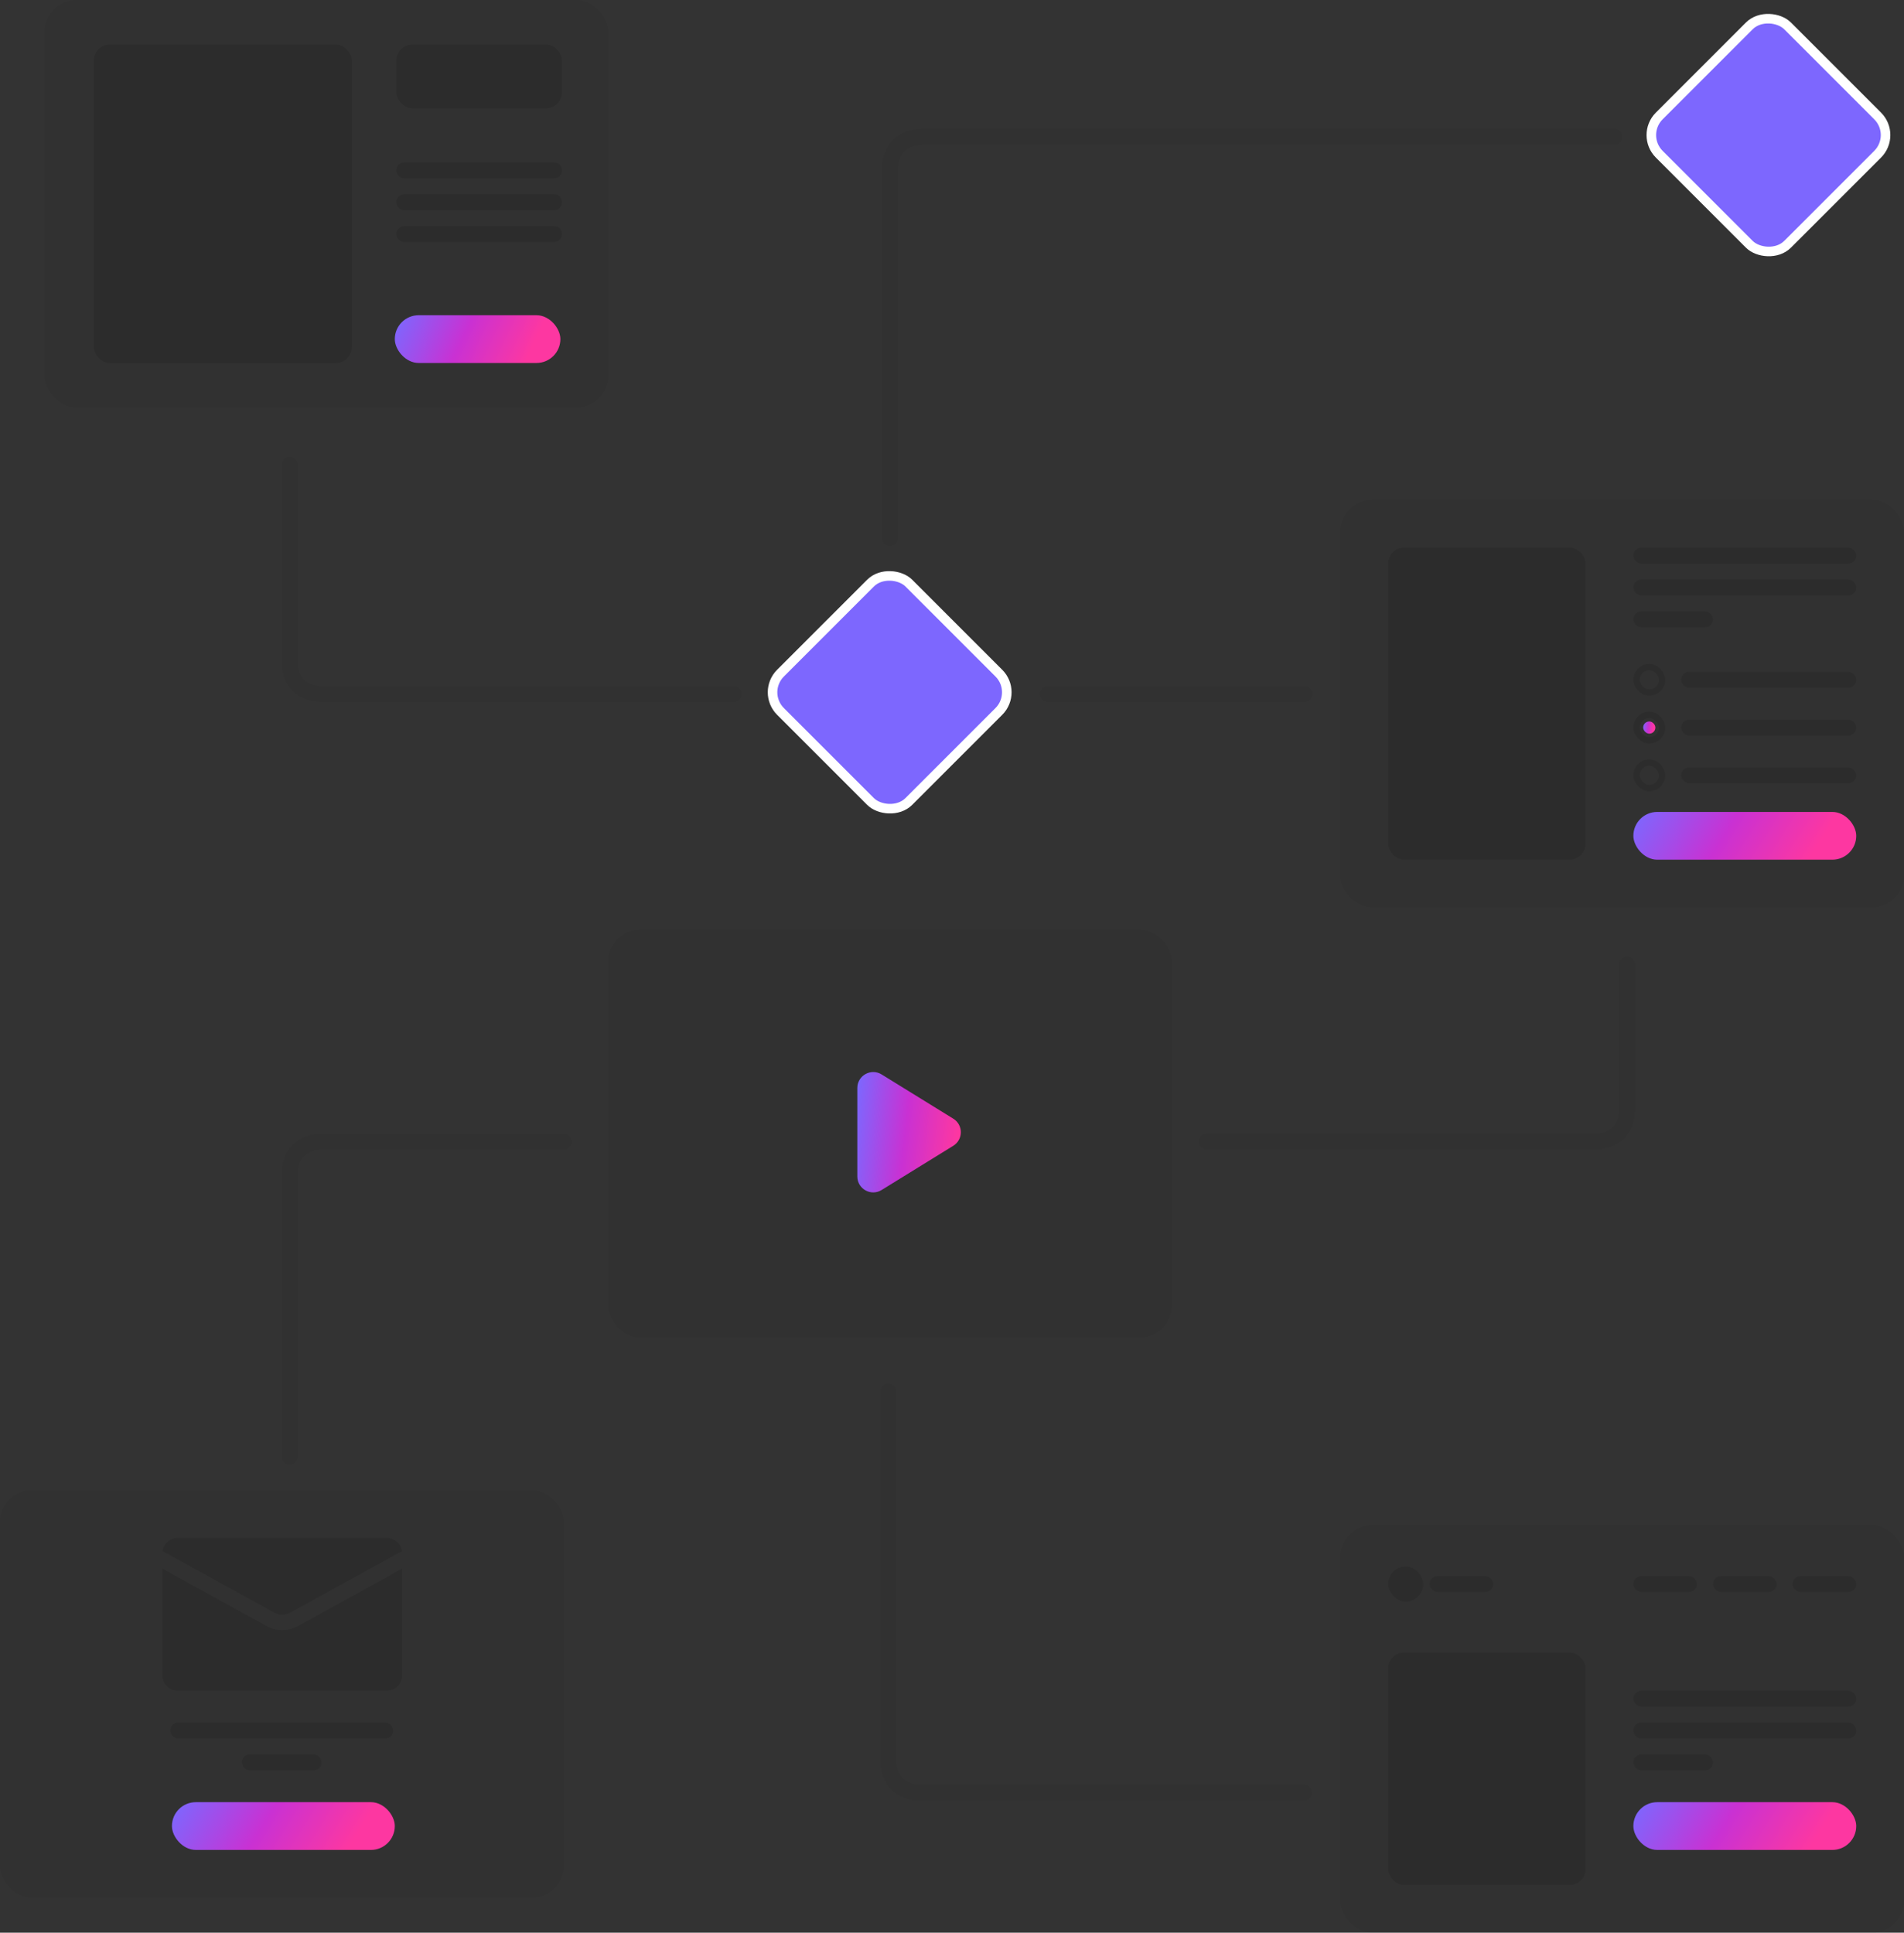 <svg width="598" height="607" viewBox="0 0 598 607" fill="none" xmlns="http://www.w3.org/2000/svg">
<rect x="0" y="0" width="598" height="607" fill="#333333" stroke="none"/>
<rect x="14" width="177" height="128" rx="10" fill="black" fill-opacity="0.05"/>
<rect x="29.5" y="14" width="81" height="100" rx="5" fill="black" fill-opacity="0.1"/>
<rect x="124.5" y="14" width="52" height="20" rx="5" fill="black" fill-opacity="0.1"/>
<path fill-rule="evenodd" clip-rule="evenodd" d="M124.5 53.5C124.5 52.119 125.619 51 127 51H174C175.381 51 176.5 52.119 176.5 53.5C176.5 54.881 175.381 56 174 56H127C125.619 56 124.5 54.881 124.5 53.5Z" fill="black" fill-opacity="0.1"/>
<path fill-rule="evenodd" clip-rule="evenodd" d="M124.5 63.5C124.5 62.119 125.619 61 127 61H174C175.381 61 176.5 62.119 176.5 63.5C176.5 64.881 175.381 66 174 66H127C125.619 66 124.5 64.881 124.5 63.5Z" fill="black" fill-opacity="0.1"/>
<path fill-rule="evenodd" clip-rule="evenodd" d="M124.5 73.5C124.5 72.119 125.619 71 127 71H174C175.381 71 176.5 72.119 176.5 73.5C176.5 74.881 175.381 76 174 76H127C125.619 76 124.5 74.881 124.5 73.5Z" fill="black" fill-opacity="0.1"/>
<rect x="124" y="99" width="52" height="15" rx="7.5" fill="url(#paint0_linear_227_2143)"/>
<rect x="191" y="292" width="177" height="128" rx="10" fill="black" fill-opacity="0.05"/>
<path d="M299.402 351.339C302.567 353.293 302.567 357.895 299.402 359.848L276.892 373.744C273.561 375.8 269.265 373.404 269.265 369.489L269.265 341.698C269.265 337.783 273.561 335.387 276.892 337.443L299.402 351.339Z" fill="url(#paint1_linear_227_2143)"/>
<rect x="421" y="157" width="177" height="128" rx="10" fill="black" fill-opacity="0.05"/>
<rect x="436" y="172" width="62" height="98" rx="5" fill="black" fill-opacity="0.1"/>
<rect x="513" y="172" width="70" height="5" rx="2.5" fill="black" fill-opacity="0.1"/>
<rect x="513" y="182" width="70" height="5" rx="2.5" fill="black" fill-opacity="0.1"/>
<rect x="513" y="192" width="25" height="5" rx="2.5" fill="black" fill-opacity="0.1"/>
<rect x="513" y="255" width="70" height="15" rx="7.5" fill="url(#paint2_linear_227_2143)"/>
<rect x="514" y="209.5" width="8" height="8" rx="4" stroke="black" stroke-opacity="0.1" stroke-width="2"/>
<rect x="528" y="211" width="55" height="5" rx="2.5" fill="black" fill-opacity="0.1"/>
<rect x="514" y="224.5" width="8" height="8" rx="4" stroke="black" stroke-opacity="0.1" stroke-width="2"/>
<rect x="516.084" y="226.584" width="3.832" height="3.832" rx="1.916" fill="url(#paint3_linear_227_2143)"/>
<rect x="528" y="226" width="55" height="5" rx="2.5" fill="black" fill-opacity="0.1"/>
<rect x="514" y="239.5" width="8" height="8" rx="4" stroke="black" stroke-opacity="0.1" stroke-width="2"/>
<rect x="528" y="241" width="55" height="5" rx="2.5" fill="black" fill-opacity="0.1"/>
<rect x="421" y="479" width="177" height="128" rx="10" fill="black" fill-opacity="0.05"/>
<rect x="436" y="519" width="62" height="73" rx="5" fill="black" fill-opacity="0.1"/>
<rect x="436" y="492" width="11" height="11" rx="5.5" fill="black" fill-opacity="0.1"/>
<rect x="449" y="495" width="20" height="5" rx="2.5" fill="black" fill-opacity="0.1"/>
<rect x="538" y="495" width="20" height="5" rx="2.5" fill="black" fill-opacity="0.1"/>
<rect x="513" y="495" width="20" height="5" rx="2.5" fill="black" fill-opacity="0.1"/>
<rect x="563" y="495" width="20" height="5" rx="2.5" fill="black" fill-opacity="0.1"/>
<rect x="513" y="531" width="70" height="5" rx="2.5" fill="black" fill-opacity="0.1"/>
<rect x="513" y="541" width="70" height="5" rx="2.5" fill="black" fill-opacity="0.1"/>
<rect x="513" y="551" width="25" height="5" rx="2.5" fill="black" fill-opacity="0.1"/>
<rect x="513" y="566" width="70" height="15" rx="7.5" fill="url(#paint4_linear_227_2143)"/>
<rect y="468" width="177" height="128" rx="10" fill="black" fill-opacity="0.05"/>
<rect x="53.5" y="541" width="70" height="5" rx="2.5" fill="black" fill-opacity="0.1"/>
<rect x="76" y="551" width="25" height="5" rx="2.5" fill="black" fill-opacity="0.1"/>
<rect x="54" y="566" width="70" height="15" rx="7.5" fill="url(#paint5_linear_227_2143)"/>
<path d="M51.05 487.147L86.078 506.449C87.682 507.334 89.628 507.334 91.233 506.449L126.26 487.147C125.92 484.802 123.9 483 121.459 483H55.852C53.411 483 51.391 484.802 51.05 487.147Z" fill="black" fill-opacity="0.1"/>
<path d="M126.31 492.655L93.576 510.695C90.513 512.383 86.798 512.383 83.735 510.695L51 492.655L51 526.152C51 528.829 53.172 531 55.852 531H121.459C124.138 531 126.31 528.829 126.31 526.152L126.31 492.655Z" fill="black" fill-opacity="0.1"/>
<rect x="515.121" y="42.426" width="57" height="57" rx="8.5" transform="rotate(-45 515.121 42.426)" fill="#7D67FE" stroke="white" stroke-width="3"/>
<rect x="239.121" y="217.426" width="57" height="57" rx="8.5" transform="rotate(-45 239.121 217.426)" fill="#7D67FE" stroke="white" stroke-width="3"/>
<path d="M507 43C507 43 295.523 43 289.523 43C283.523 43 279.523 47 279.524 53C279.524 59 279.524 169 279.524 169" stroke="black" stroke-opacity="0.05" stroke-width="5" stroke-linecap="round"/>
<path d="M409.5 563C409.5 563 295 563 289 563C283 563 279 559 279 553C279 547 279 437 279 437" stroke="black" stroke-opacity="0.05" stroke-width="5" stroke-linecap="round"/>
<path d="M91 457.5C91 457.5 91 374.545 91 368.545C91 362.545 95 358.545 101 358.545C107 358.545 177 358.545 177 358.545" stroke="black" stroke-opacity="0.05" stroke-width="5" stroke-linecap="round"/>
<path d="M511 303C511 303 511 342.5 511 348.5C511 354.5 507 358.5 501 358.5C495 358.5 379 358.5 379 358.5" stroke="black" stroke-opacity="0.05" stroke-width="5" stroke-linecap="round"/>
<path d="M230.5 218C230.5 218 107 218 101 218C95 218 91 214 91 208C91 202 91 146 91 146" stroke="black" stroke-opacity="0.05" stroke-width="5" stroke-linecap="round"/>
<path d="M329.146 218L409.658 218" stroke="black" stroke-opacity="0.05" stroke-width="5" stroke-linecap="round"/>
<defs>
<linearGradient id="paint0_linear_227_2143" x1="124" y1="101.736" x2="162.325" y2="119.606" gradientUnits="userSpaceOnUse">
<stop stop-color="#7D67FE"/>
<stop offset="0.5" stop-color="#C931D3"/>
<stop offset="1" stop-color="#FD37A1"/>
</linearGradient>
<linearGradient id="paint1_linear_227_2143" x1="269.265" y1="341.076" x2="302.1" y2="344.653" gradientUnits="userSpaceOnUse">
<stop stop-color="#7D67FE"/>
<stop offset="0.5" stop-color="#C931D3"/>
<stop offset="1" stop-color="#FD37A1"/>
</linearGradient>
<linearGradient id="paint2_linear_227_2143" x1="513" y1="257.736" x2="558.056" y2="286.017" gradientUnits="userSpaceOnUse">
<stop stop-color="#7D67FE"/>
<stop offset="0.5" stop-color="#C931D3"/>
<stop offset="1" stop-color="#FD37A1"/>
</linearGradient>
<linearGradient id="paint3_linear_227_2143" x1="516.084" y1="227.283" x2="519.461" y2="227.737" gradientUnits="userSpaceOnUse">
<stop stop-color="#7D67FE"/>
<stop offset="0.5" stop-color="#C931D3"/>
<stop offset="1" stop-color="#FD37A1"/>
</linearGradient>
<linearGradient id="paint4_linear_227_2143" x1="513" y1="568.736" x2="558.056" y2="597.017" gradientUnits="userSpaceOnUse">
<stop stop-color="#7D67FE"/>
<stop offset="0.5" stop-color="#C931D3"/>
<stop offset="1" stop-color="#FD37A1"/>
</linearGradient>
<linearGradient id="paint5_linear_227_2143" x1="54" y1="568.736" x2="99.056" y2="597.017" gradientUnits="userSpaceOnUse">
<stop stop-color="#7D67FE"/>
<stop offset="0.5" stop-color="#C931D3"/>
<stop offset="1" stop-color="#FD37A1"/>
</linearGradient>
</defs>
</svg>
